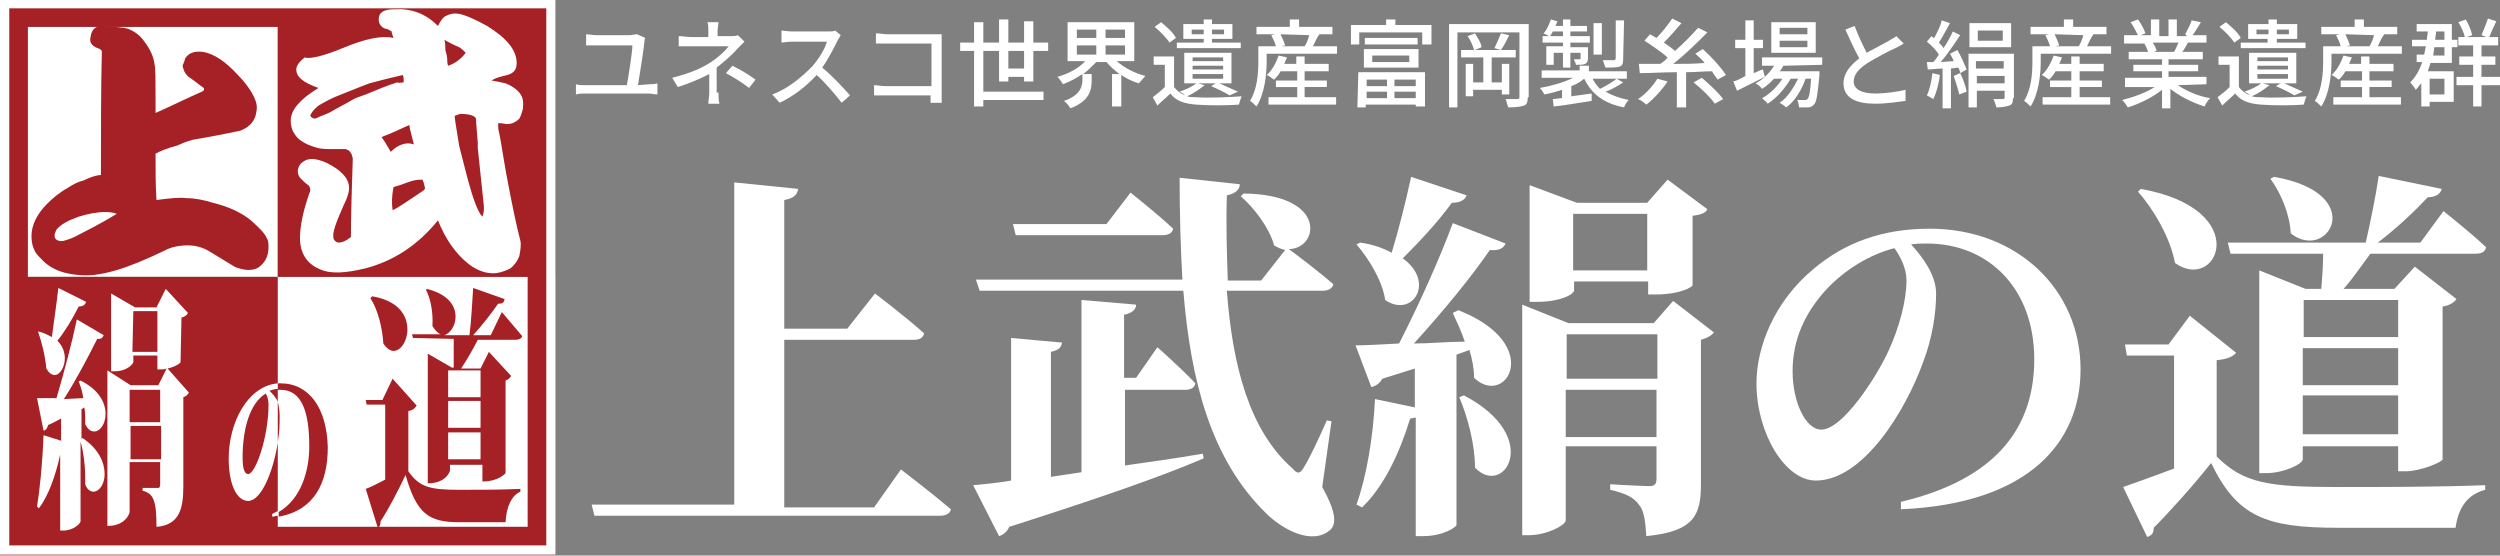 <?xml version="1.0" encoding="utf-8"?>
<!-- Generator: Adobe Illustrator 23.0.3, SVG Export Plug-In . SVG Version: 6.00 Build 0)  -->
<svg width="270" height="60" version="1.1" id="レイヤー_1" xmlns="http://www.w3.org/2000/svg" xmlns:xlink="http://www.w3.org/1999/xlink" x="0px"
	 y="0px" viewBox="0 0 270 60" style="enable-background:new 0 0 270 60;" xml:space="preserve">
<rect x="0" y="0" width="270" height="60" fill="#808080" stroke="none"/>
<style type="text/css">
	.st0{fill:none;}
	.st1{fill:#FFFFFF;}
	.st2{fill:#A62126;}
</style>
<rect y="-0.1" class="st0" width="270" height="60"/>
<g>
	<g>
		<path class="st1" d="M70.1,9.1c0.3,0,0.6,0,0.9-0.1v1.2c-0.3,0-0.7-0.1-0.9-0.1h-6.9c-0.3,0-0.6,0-1,0.1V9.1
			c0.3,0.1,0.7,0.1,1,0.1h4.5c0.2-1.1,0.6-3.6,0.6-4.3h-3.9c-0.4,0-0.7,0-1.1,0V3.7c0.3,0,0.7,0.1,1.1,0.1H68c0.2,0,0.6-0.1,0.8-0.1
			l0.9,0.4c-0.1,0.1-0.1,0.3-0.1,0.4c-0.1,1-0.5,3.5-0.7,4.7L70.1,9.1L70.1,9.1z"/>
		<path class="st1" d="M77.6,10c0,0.4,0,0.9,0.1,1.2h-1.2c0-0.3,0.1-0.8,0.1-1.2c0-0.6,0-1.4,0-2c-1,0.5-2.1,1-3.4,1.4l-0.6-1
			c2-0.5,3.3-1.1,4.2-1.7c0.9-0.6,1.6-1.3,1.9-1.7h-4.1c-0.4,0-1,0-1.3,0V3.9c0.4,0,0.9,0.1,1.3,0.1h1.9V3.3c0-0.3,0-0.7-0.1-0.9
			h1.2c0,0.2-0.1,0.6-0.1,0.9v0.6H79c0.3,0,0.5,0,0.7-0.1l0.7,0.7c-0.2,0.2-0.5,0.5-0.7,0.7c-0.5,0.6-1.4,1.4-2.3,2.1V10H77.6z
			 M79.1,7.1c1,0.5,1.5,0.8,2.5,1.5l-0.7,0.9c-0.9-0.7-1.6-1.1-2.5-1.6L79.1,7.1z"/>
		<path class="st1" d="M90.8,3.8c-0.1,0.1-0.2,0.4-0.3,0.5c-0.4,0.8-1,2-1.7,3c1.1,0.9,2.3,2.2,3,3l-0.9,0.8c-0.7-0.9-1.7-2.1-2.7-3
			c-1.1,1.2-2.5,2.3-4,3l-0.8-0.9c1.7-0.6,3.2-1.9,4.3-3c0.7-0.8,1.4-1.9,1.6-2.7h-3.8c-0.4,0-1,0.1-1.1,0.1V3.3
			c0.2,0,0.8,0.1,1.1,0.1h3.8c0.4,0,0.7,0,0.9-0.1L90.8,3.8z"/>
		<path class="st1" d="M100.5,10.9c0-0.1,0-0.3,0-0.6h-4.9c-0.4,0-0.9,0-1.2,0V9.2c0.3,0,0.8,0.1,1.2,0.1h5V4.7h-4.8
			c-0.4,0-0.9,0-1.2,0V3.6c0.4,0,0.9,0.1,1.2,0.1h5.1c0.3,0,0.6,0,0.8,0c0,0.2,0,0.6,0,0.9V10c0,0.4,0,0.9,0,1.1h-1.2V10.9z"/>
		<path class="st1" d="M110.6,8.8V8.3h-1.7v0.5h-1V5.5h-1.7v4.4h6.5v0.9h-6.5v0.7h-1v-6h-1.5V4.6h1.5V2.4h1v2.2h1.7V2.1h1v2.5h1.7
			V2.3h1v2.3h1.6v0.9h-1.6v3.3H110.6z M110.6,7.4V5.5h-1.7v1.9H110.6z"/>
		<path class="st1" d="M120.6,6.6c0.8,0.7,1.9,1.3,3.1,1.6c-0.2,0.2-0.5,0.6-0.7,0.8c-0.7-0.2-1.3-0.5-1.9-0.9v3.4h-1V8h0.8
			c-0.5-0.4-1-0.8-1.4-1.3h-1.1C118,7.1,117.5,7.6,117,8h0.9v0.7c0,1-0.2,2.2-2.3,3c-0.1-0.2-0.4-0.6-0.7-0.8c1.8-0.6,2-1.6,2-2.3V8
			c-0.6,0.4-1.3,0.8-2.1,1.1c-0.1-0.2-0.4-0.6-0.6-0.8c1.1-0.3,2.3-0.9,3-1.7h-1.9V2.4h7.2v4.2H120.6z M116.3,4.1h2.1V3.2h-2.1V4.1z
			 M116.3,5.9h2.1v-1h-2.1V5.9z M121.5,3.2h-2.1v0.9h2.1V3.2z M121.5,4.9h-2.1v1h2.1V4.9z"/>
		<path class="st1" d="M130.1,9.2c-0.5,0.4-1.2,0.9-1.9,1.2c0.3,0.1,0.6,0.1,1,0.1c1.2,0.1,3.6,0,4.9-0.1c-0.1,0.2-0.2,0.6-0.3,0.9
			c-1.2,0.1-3.4,0.1-4.6,0c-1.3-0.1-2.2-0.4-2.8-1.2c-0.4,0.4-0.9,0.8-1.4,1.3l-0.5-0.9c0.4-0.3,0.9-0.7,1.3-1.1V7h-1.2V6.1h2.2v3.3
			c0.3,0.4,0.7,0.7,1.2,0.9c-0.2-0.2-0.4-0.3-0.6-0.4c0.6-0.2,1.3-0.5,1.8-0.9h-1.3V5.7h5.1V9h-1.3c0.7,0.3,1.5,0.7,2,0.9l-0.9,0.4
			c-0.5-0.3-1.3-0.7-2-1l0.5-0.3h-1.9L130.1,9.2z M126.3,4.6c-0.3-0.5-1-1.2-1.6-1.7l0.7-0.5c0.6,0.5,1.3,1.1,1.6,1.7L126.3,4.6z
			 M130,4.2h-2.2V2.6h2.2V2.1h0.9v0.5h2.2v1.6h-2.2v0.4h3.1v0.6h-6.9V4.6h2.9V4.2z M130,3.7V3.2h-1.3v0.5H130z M128.8,6.6h3.3V6.2
			h-3.3V6.6z M128.8,7.5h3.3V7.1h-3.3V7.5z M128.8,8.5h3.3V8h-3.3V8.5z M130.9,3.2v0.5h1.3V3.2H130.9z"/>
		<path class="st1" d="M144.4,5v0.8h-7.6v0.8c0,1.4-0.2,3.5-1.1,4.9c-0.2-0.2-0.5-0.5-0.7-0.6c0.8-1.3,0.9-3,0.9-4.3V5h1.9
			c-0.1-0.4-0.3-0.8-0.5-1.2l0.4-0.1h-2V2.9h3.6V2.1h1v0.8h3.6v0.8h-1.5h0.1c-0.3,0.4-0.5,0.9-0.7,1.3H144.4z M141.1,10.5h3.2v0.8
			H137v-0.8h3.1V9.4h-2.3V8.7h2.3v-1h-1.8c-0.2,0.4-0.5,0.7-0.7,0.9c-0.2-0.1-0.5-0.4-0.8-0.5c0.6-0.5,1-1.3,1.3-2.1l0.9,0.2
			c-0.1,0.2-0.2,0.5-0.3,0.7h1.3V6.1h0.9v0.8h2.6v0.8h-2.6v1h2.4v0.7h-2.4v1.1H141.1z M138.3,3.7c0.2,0.4,0.4,0.9,0.5,1.2L138.4,5
			h2.8h-0.3c0.2-0.3,0.4-0.8,0.5-1.2L138.3,3.7L138.3,3.7z"/>
		<path class="st1" d="M154.6,2.7v2.1h-1V3.5h-6.8v1.3h-0.9V2.7h3.8V2.1h1v0.6C150.7,2.7,154.6,2.7,154.6,2.7z M146.7,7.8h7.2v3.7
			h-1v-0.2h-5.4v0.3h-0.9L146.7,7.8L146.7,7.8z M147.3,5.3h5.9v2h-5.9V5.3z M153.1,4.1v0.7h-5.7V4.1H153.1z M147.6,8.6v0.7h2.2V8.6
			H147.6z M147.6,10.6h2.2V9.9h-2.2V10.6z M148.2,6.7h4V6h-4V6.7z M152.9,8.6h-2.3v0.7h2.3V8.6z M152.9,10.6V9.9h-2.3v0.7
			C150.6,10.6,152.9,10.6,152.9,10.6z"/>
		<path class="st1" d="M165,10.5c0,0.5-0.1,0.8-0.4,0.9c-0.3,0.1-0.8,0.2-1.7,0.2c-0.1-0.2-0.2-0.7-0.3-0.9c0.5,0,1.1,0,1.3,0
			s0.2-0.1,0.2-0.2v-7h-6.7v8.1h-0.9v-9h8.6v7.9H165z M162.2,10.2V9.7h-3.1v0.7h-0.8V6.9h0.8v2h1.1V6.2h-2.4V5.4h1.4
			c-0.1-0.4-0.4-1.1-0.7-1.5l0.8-0.3c0.3,0.5,0.7,1.1,0.7,1.5l-0.7,0.3h2.8l-0.7-0.2c0.2-0.4,0.5-1.1,0.7-1.6l0.9,0.2
			c-0.3,0.6-0.6,1.2-0.9,1.6h1.6v0.8h-2.6v2.7h1.1v-2h0.8v3.3C163,10.2,162.2,10.2,162.2,10.2z"/>
		<path class="st1" d="M175.3,8.9c-0.6,0.4-1.3,0.8-1.9,1c0.7,0.4,1.5,0.7,2.5,0.9c-0.2,0.2-0.4,0.5-0.5,0.8
			c-2.1-0.4-3.5-1.4-4.3-3.1c-0.4,0.3-0.8,0.6-1.4,0.8v1.1c0.7-0.1,1.5-0.2,2.2-0.3v0.8c-1.4,0.2-3,0.5-4.1,0.6l-0.1-0.8
			c0.3,0,0.7-0.1,1-0.1V9.7c-0.6,0.2-1.3,0.4-1.9,0.5c-0.1-0.2-0.3-0.5-0.5-0.7c1.2-0.2,2.6-0.6,3.6-1.1h-3.4V7.6h4.1V7.1h1v0.6h4.1
			v0.8H172c0.2,0.4,0.5,0.8,0.8,1.1c0.6-0.3,1.3-0.7,1.8-1.1L175.3,8.9z M168.8,4.6h-2.2V3.9h0.7c-0.2-0.1-0.4-0.2-0.6-0.3
			c0.4-0.4,0.6-1,0.8-1.5l0.7,0.2c-0.1,0.2-0.1,0.3-0.2,0.5h0.8V2.1h0.8v0.7h1.8v0.6h-1.8v0.5h2.1v0.7h-2.1v0.5h1.9v1.2
			c0,0.3-0.1,0.5-0.3,0.6s-0.5,0.1-1,0.1c0-0.2-0.2-0.4-0.2-0.6c0.3,0,0.5,0,0.6,0s0.1,0,0.1-0.1V5.7h-1.1v1.6h-0.8V5.7h-1V7H167V5
			h1.8V4.6z M168.8,3.9V3.4h-1.1c-0.1,0.2-0.2,0.4-0.3,0.5H168.8z M173,5.9h-0.9V2.5h0.9V5.9z M175.3,6.4c0,0.5-0.1,0.7-0.4,0.8
			c-0.3,0.1-0.8,0.1-1.5,0.1c-0.1-0.2-0.2-0.6-0.3-0.8c0.5,0,1,0,1.2,0c0.1,0,0.2-0.1,0.2-0.2V2.2h0.9L175.3,6.4L175.3,6.4z"/>
		<path class="st1" d="M180.1,8.8c-0.6,0.9-1.5,1.9-2.3,2.5c-0.2-0.2-0.6-0.5-0.9-0.6c0.8-0.5,1.6-1.4,2.1-2.2L180.1,8.8z
			 M185.5,8.6c-0.1-0.2-0.4-0.5-0.6-0.9c-0.9,0-1.9,0.1-2.8,0.1v3.8h-1V7.8c-1.5,0-2.9,0.1-4,0.1l-0.1-1c0.7,0,1.4,0,2.3,0
			c0.3-0.2,0.6-0.4,0.8-0.7c-0.7-0.6-1.7-1.3-2.5-1.8l0.6-0.7c0.2,0.1,0.5,0.3,0.7,0.4c0.6-0.6,1.3-1.5,1.7-2.1l1,0.5
			c-0.6,0.7-1.3,1.5-1.9,2.1c0.4,0.3,0.9,0.6,1.2,0.9c0.9-0.8,1.8-1.7,2.5-2.5l1,0.5c-1.1,1.1-2.4,2.4-3.7,3.4c1.1,0,2.3,0,3.4-0.1
			c-0.3-0.4-0.7-0.7-1-1l0.8-0.5c0.9,0.8,2,2,2.5,2.8L185.5,8.6z M183.8,8.4c0.8,0.7,1.8,1.6,2.3,2.3l-0.9,0.5
			c-0.4-0.6-1.4-1.6-2.3-2.3L183.8,8.4z"/>
		<path class="st1" d="M190.6,8.3c-1,0.5-2.2,1.1-3,1.5l-0.4-1c0.4-0.1,0.8-0.3,1.3-0.6v-3h-1.1V4.3h1.1V2.2h0.9v2.1h1v0.9h-1v2.7
			c0.3-0.1,0.6-0.3,1-0.4L190.6,8.3z M192.6,7.1c-0.1,0.2-0.2,0.4-0.4,0.6h4.3c0,0,0,0.2,0,0.4c-0.2,2.1-0.3,2.9-0.6,3.2
			c-0.2,0.2-0.4,0.3-0.6,0.3c-0.2,0-0.6,0-1,0c0-0.2-0.1-0.6-0.2-0.8c0.4,0,0.7,0,0.8,0c0.2,0,0.2,0,0.3-0.1
			c0.2-0.2,0.3-0.8,0.4-2.2H195c-0.4,1.2-1.2,2.5-2.1,3.1c-0.2-0.2-0.5-0.4-0.7-0.5c0.8-0.5,1.5-1.6,2-2.6h-0.8
			c-0.6,1-1.5,2.1-2.5,2.7c-0.1-0.2-0.4-0.4-0.6-0.6c0.8-0.4,1.7-1.3,2.2-2.1h-0.9c-0.4,0.4-0.8,0.8-1.3,1.1
			c-0.1-0.2-0.5-0.5-0.7-0.6c0.8-0.4,1.5-1.1,2-1.9h-1.3V6.2h6.5V7L192.6,7.1L192.6,7.1z M196.1,5.7h-4.8V2.4h4.8V5.7z M195.2,3h-3
			v0.7h3V3z M195.2,4.4h-3v0.7h3V4.4z"/>
		<path class="st1" d="M205.6,4.7c-0.3,0.2-0.5,0.3-0.9,0.5c-0.7,0.3-2,1-3,1.6c-0.9,0.6-1.5,1.2-1.5,2c0,0.8,0.8,1.3,2.3,1.3
			c1.1,0,2.5-0.2,3.3-0.4v1.2c-0.8,0.1-2,0.3-3.3,0.3c-2,0-3.4-0.6-3.4-2.2c0-1.1,0.7-1.9,1.7-2.7c-0.5-0.9-1-2-1.5-3.1l1-0.4
			c0.4,1.1,0.9,2.1,1.3,2.9c0.9-0.5,1.9-1,2.4-1.3c0.3-0.2,0.6-0.3,0.8-0.5L205.6,4.7z"/>
		<path class="st1" d="M209.5,8.1c-0.1,1-0.4,2-0.7,2.6c-0.2-0.1-0.5-0.3-0.7-0.4c0.3-0.6,0.5-1.5,0.6-2.4L209.5,8.1z M211.4,5.4
			c0.4,0.7,0.8,1.6,1,2.1l-0.7,0.4c0-0.2-0.1-0.4-0.2-0.6l-0.8,0.1v4.3h-0.9V7.4c-0.6,0-1.1,0.1-1.6,0.1l-0.1-0.8h0.7
			c0.2-0.2,0.4-0.5,0.6-0.8c-0.3-0.5-0.8-1-1.3-1.4l0.5-0.6c0.1,0.1,0.2,0.2,0.3,0.2c0.3-0.6,0.7-1.3,0.8-1.9l0.9,0.3
			c-0.4,0.7-0.8,1.5-1.2,2.1c0.2,0.2,0.4,0.4,0.5,0.6c0.4-0.6,0.8-1.3,1-1.8l0.8,0.4c-0.6,0.9-1.4,2.1-2.1,2.9l1.4-0.1
			c-0.1-0.3-0.3-0.6-0.4-0.8L211.4,5.4z M211.7,7.9c0.3,0.6,0.6,1.4,0.7,2l-0.8,0.3c-0.1-0.5-0.4-1.4-0.6-2L211.7,7.9z M217.4,10.6
			c0,0.5-0.1,0.7-0.4,0.8c-0.3,0.1-0.8,0.2-1.4,0.2c0-0.2-0.2-0.6-0.3-0.9c0.4,0,0.9,0,1,0s0.2,0,0.2-0.2V9.8h-3v1.8h-0.9V5.8h4.9
			v4.8H217.4z M217.2,5.1h-4.5V2.5h4.5V5.1z M213.4,6.6v0.8h3V6.6H213.4z M216.5,9V8.2h-3V9H216.5z M216.3,3.3h-2.7v1.1h2.7V3.3z"/>
		<path class="st1" d="M228,5v0.8h-7.6v0.8c0,1.4-0.2,3.5-1.1,4.9c-0.2-0.2-0.5-0.5-0.7-0.6c0.8-1.3,0.9-3,0.9-4.3V5h1.9
			c-0.1-0.4-0.3-0.8-0.5-1.2l0.4-0.1h-2V2.9h3.6V2.1h1v0.8h3.6v0.8H226h0.1c-0.3,0.4-0.5,0.9-0.7,1.3H228z M224.7,10.5h3.2v0.8h-7.3
			v-0.8h3.1V9.4h-2.3V8.7h2.3v-1H222c-0.2,0.4-0.5,0.7-0.7,0.9c-0.2-0.1-0.5-0.4-0.8-0.5c0.6-0.5,1-1.3,1.3-2.1l0.9,0.2
			c-0.1,0.2-0.2,0.5-0.3,0.7h1.3V6.1h0.9v0.8h2.6v0.8h-2.6v1h2.4v0.7h-2.4v1.1H224.7z M221.9,3.7c0.2,0.4,0.4,0.9,0.5,1.2L222,5h2.8
			h-0.3c0.2-0.3,0.4-0.8,0.5-1.2L221.9,3.7L221.9,3.7z"/>
		<path class="st1" d="M235.2,9.2c0.9,0.6,2.2,1.2,3.5,1.4c-0.2,0.2-0.5,0.6-0.6,0.9c-1.3-0.4-2.7-1.1-3.7-1.9v2.1h-0.9v-2
			c-1,0.8-2.4,1.5-3.7,1.9c-0.1-0.2-0.4-0.6-0.6-0.8c1.2-0.3,2.6-0.8,3.5-1.4h-3.2v-1h4V7.7h-3.1V7h3.1V6.4h-3.6V5.6h2.1
			c-0.1-0.3-0.3-0.7-0.4-0.9h0.2h-2.4V3.8h1.5c-0.2-0.4-0.5-1-0.8-1.4l0.8-0.3c0.3,0.4,0.7,1.1,0.8,1.5l-0.5,0.2h1.1V2.1h0.9v1.8h1
			V2.1h0.9v1.8h1.1L236,3.7c0.2-0.4,0.6-1.1,0.7-1.5l1,0.2c-0.3,0.5-0.6,1-0.9,1.4h1.5v0.8h-2c-0.2,0.4-0.4,0.7-0.6,1h2.2v0.8h-3.7
			V7h3.2v0.7h-3.2v0.6h4.1v0.8L235.2,9.2L235.2,9.2z M232.5,4.6c0.2,0.3,0.4,0.7,0.4,0.9l-0.3,0.1h2.2c0.2-0.3,0.3-0.7,0.5-1H232.5z
			"/>
		<path class="st1" d="M245.1,9.2c-0.5,0.4-1.2,0.9-1.9,1.2c0.3,0.1,0.6,0.1,1,0.1c1.2,0.1,3.6,0,4.9-0.1c-0.1,0.2-0.2,0.6-0.3,0.9
			c-1.2,0.1-3.4,0.1-4.6,0c-1.3-0.1-2.2-0.4-2.8-1.2c-0.4,0.4-0.9,0.8-1.4,1.3l-0.5-0.9c0.4-0.3,0.9-0.7,1.3-1.1V7h-1.2V6.1h2.2v3.3
			c0.3,0.4,0.7,0.7,1.2,0.9c-0.2-0.2-0.4-0.3-0.6-0.4c0.6-0.2,1.3-0.5,1.8-0.9h-1.3V5.7h5.1V9h-1.3c0.7,0.3,1.5,0.7,2,0.9l-0.9,0.4
			c-0.5-0.3-1.3-0.7-2-1l0.5-0.3h-1.9L245.1,9.2z M241.3,4.6c-0.3-0.5-1-1.2-1.6-1.7l0.7-0.5c0.6,0.5,1.3,1.1,1.6,1.7L241.3,4.6z
			 M245,4.2h-2.2V2.6h2.2V2.1h0.9v0.5h2.2v1.6h-2.2v0.4h3.1v0.6h-7V4.6h2.9V4.2H245z M245,3.7V3.2h-1.3v0.5H245z M243.8,6.6h3.3V6.2
			h-3.3V6.6z M243.8,7.5h3.3V7.1h-3.3V7.5z M243.8,8.5h3.3V8h-3.3V8.5z M245.9,3.2v0.5h1.3V3.2H245.9z"/>
		<path class="st1" d="M259.4,5v0.8h-7.6v0.8c0,1.4-0.2,3.5-1.1,4.9c-0.2-0.2-0.5-0.5-0.7-0.6c0.8-1.3,0.9-3,0.9-4.3V5h1.9
			c-0.1-0.4-0.3-0.8-0.5-1.2l0.4-0.1h-2V2.9h3.6V2.1h1v0.8h3.6v0.8h-1.5h0.1c-0.3,0.4-0.5,0.9-0.7,1.3H259.4z M256.1,10.5h3.2v0.8
			H252v-0.8h3.1V9.4h-2.3V8.7h2.3v-1h-1.8c-0.2,0.4-0.5,0.7-0.7,0.9c-0.2-0.1-0.5-0.4-0.8-0.5c0.6-0.5,1-1.3,1.3-2.1l0.9,0.2
			c-0.1,0.2-0.2,0.5-0.3,0.7h1.3V6.1h0.9v0.8h2.6v0.8h-2.6v1h2.4v0.7h-2.4v1.1H256.1z M253.3,3.7c0.2,0.4,0.4,0.9,0.5,1.2L253.4,5
			h2.8h-0.3c0.2-0.3,0.4-0.8,0.5-1.2L253.3,3.7L253.3,3.7z"/>
		<path class="st1" d="M265,7.7V11h-2.6v0.5h-0.9V9c-0.2,0.2-0.4,0.5-0.6,0.7c-0.1-0.2-0.4-0.6-0.6-0.8c0.6-0.6,1-1.3,1.3-2.2H261
			V5.9h0.8c0.1-0.3,0.1-0.6,0.2-0.9h-1.5V4.3h1.6c0-0.3,0.1-0.6,0.1-0.9H261V2.6h3.8v1.7h0.6v0.8h-0.6v1.7h-2.3
			c-0.1,0.3-0.2,0.6-0.3,0.9C262.2,7.7,265,7.7,265,7.7z M262.4,8.5v1.7h1.6V8.5H262.4z M262.9,5.1c0,0.3-0.1,0.6-0.1,0.9h1.2V5.1
			H262.9z M263.1,3.4c0,0.3-0.1,0.6-0.1,0.9h1V3.4H263.1z M270,9.2h-2v2.3h-0.9V9.2h-1.8V8.3h1.8V7h-1.5V6.1h1.5V4.9h-1.6V4h0.7
			c-0.1-0.5-0.4-1.1-0.7-1.6l0.8-0.3c0.3,0.5,0.6,1.2,0.7,1.7L266.4,4h3.4v0.9H268v1.2h1.5V7H268v1.3h2V9.2z M269.6,2.3
			c-0.3,0.6-0.6,1.3-0.8,1.8L268,3.8c0.2-0.5,0.5-1.2,0.7-1.8L269.6,2.3z"/>
	</g>
	<g>
		<path class="st1" d="M97.3,50.7c0,0,3.4,2.6,5.4,4.3c-0.1,0.5-0.6,0.7-1.2,0.7H64.2l-0.3-1.2h15.4V19.7l6.9,0.7
			c-0.1,0.6-0.4,1-1.5,1.2v13.9h6.8l3-3.8c0,0,3.3,2.5,5.3,4.3c-0.1,0.5-0.5,0.7-1.1,0.7h-14v18.1h9.7L97.3,50.7z"/>
		<path class="st1" d="M121.3,50.3c2.8-0.4,5.7-0.8,8.6-1.3l0.1,0.5c-4.4,1.9-11,4.2-21,7.4c-0.2,0.5-0.7,0.9-1.1,1l-2.8-5.5
			c1-0.1,2.4-0.2,4.1-0.5V36.5l5.5,0.5c-0.1,0.5-0.3,0.8-1.2,1v13.5l3.3-0.5V32.4l5.9,0.5c0,0.5-0.4,0.9-1.3,1.1v6.8h1.3l2.3-3.3
			c0,0,2.6,2.3,4.1,3.9c-0.1,0.5-0.5,0.7-1.1,0.7h-6.5v8.2H121.3z M142.8,52.6c1.4,2.5,1.6,3.9,0.9,4.6c-2,1.8-5.3-0.1-7-1.8
			c-5.9-5.8-8.1-14.2-8.9-24h-22l-0.4-1.2h22.3c-0.2-3.5-0.3-7.2-0.3-11l6.5,0.7c0,0.5-0.4,1-1.4,1.2c-0.1,3.1,0,6.2,0.1,9.2h3.6
			l2.6-3.3c-0.4-0.1-0.7-0.2-1.2-0.5c-0.5-1.9-2.2-4.1-3.6-5.3l0.3-0.3c9.2,0.1,8.1,6,4.9,6c0.8,0.6,3.2,2.4,4.8,3.8
			c-0.1,0.5-0.6,0.7-1.2,0.7h-10.3c0.6,8,2.4,15.1,7.1,19.2c0.5,0.6,0.8,0.6,1.2-0.1c0.7-1.1,1.7-3.3,2.5-5.1l0.5,0.1L142.8,52.6z
			 M109.7,25.4l-0.3-1.2h10.1l2.6-3.4c0,0,2.9,2.3,4.6,3.9c-0.1,0.5-0.5,0.7-1.2,0.7H109.7z"/>
		<path class="st1" d="M158.4,21.1c-0.2,0.5-0.7,0.8-1.6,0.8c-1.6,2.2-3.6,4.3-5.3,6c3.6,2.6,1,6.5-1.9,4.5c-0.3-2.1-1.8-4.5-3.1-6
			l0.4-0.2c1.4,0.2,2.5,0.6,3.4,1.1c0.7-2.3,1.5-5.4,2.1-8.2L158.4,21.1z M157.5,33.5c9.4,3.7,5.1,10.6,1.7,7.3c0-1-0.2-2-0.5-3
			l-1.4,0.5v18.4c0,0.2-1.4,1.2-3.6,1.2h-0.8V45.1c-0.2,0-0.4,0.1-0.6,0.1c-1.2,3.9-2.9,7.4-5.2,9.6l-0.6-0.3
			c1.1-3.1,1.8-7.3,2-11.4l4.3,0.9v-4.2l-3.5,1.1c-0.3,0.5-0.7,0.8-1.2,0.9l-1.7-4.5c1.1,0,2.7-0.1,4.7-0.2c2.1-4.1,4.4-9.2,5.8-13
			l5.7,2.2c-0.2,0.5-0.7,0.8-1.7,0.7c-1.9,2.8-5.1,6.7-8.2,10.1c1.7,0,3.6-0.2,5.5-0.2c-0.4-1.2-0.9-2.2-1.3-3.1L157.5,33.5z
			 M158.1,42.7c8.6,4.5,4.3,11.1,1.2,7.8c0-2.5-0.8-5.5-1.7-7.6L158.1,42.7z M185.1,35.9c-0.2,0.3-0.7,0.6-1.4,0.8v15.6
			c0,3.3-0.7,5.1-5.9,5.6c-0.1-1.5-0.2-2.7-0.8-3.4c-0.5-0.7-1.3-1.2-3.1-1.6v-0.6c0,0,3.4,0.2,4.2,0.2c0.6,0,0.8-0.2,0.8-0.8v-3.5
			h-9.8v8c0,0.5-2,1.6-4,1.6h-0.7V32.9l5,2h9.2l2.1-2.4L185.1,35.9z M169.9,31.5c0,0.3-1.4,1.1-3.9,1.1h-0.8V20l5.1,1.9h7.6l2.2-2.5
			l4.3,3.2c-0.2,0.4-0.7,0.6-1.6,0.7v7.5c0,0.2-1.4,1-3.9,1H178v-1.4h-8v1.1H169.9z M169.2,36.1v4.8h9.8v-4.8H169.2z M178.9,47.2
			v-5.1h-9.8v5.1H178.9z M169.9,23.1v6.1h8v-6.1H169.9z"/>
		<path class="st1" d="M205.3,54.2c10.5-2.5,14.4-8.2,14.4-15.4c0-7.6-4.9-12.5-11.6-12.5c-0.5,0-1.1,0-1.7,0.1
			c1.2,1.3,2.7,3.3,2.7,5.3c0,2.1-0.4,4.8-1.4,7.4c-1.9,5.3-6.5,12.8-11.6,12.8c-3.3,0-6.4-5.1-6.4-10.5c0-3.9,1.9-8.8,6.1-12.3
			c3.4-2.9,7.5-4.4,12.6-4.4c9.5,0,16.3,6.6,16.3,15.2c0,7.8-5.5,14.5-19.4,15.1L205.3,54.2z M204.6,26.8c-2.7,0.7-5.3,2.3-7.3,4.4
			c-2.4,2.6-3.7,5.5-3.7,8.9c0,3.3,1.4,6.3,3.1,6.3c2.3,0,6-5.7,7.3-8.6c1.1-2.4,1.9-5.3,1.9-7.5C205.9,29,205.3,27.8,204.6,26.8z"
			/>
		<path class="st1" d="M239.4,49.3c2.9,2.9,5.6,3.3,13.1,3.3c4.6,0,10.8,0,15.9-0.2v0.5c-1.9,0.5-2.9,1.9-3.2,4.1h-12.7
			c-7.8,0-10.9-1.2-13.7-7c-1.8,2.3-4.5,5.3-6.2,7c0,0.6-0.2,0.8-0.7,1l-2.6-5.4c1.4-0.5,3.4-1.2,5.5-2V38.4h-5.1l-0.2-1.2h4.7
			l2.3-3.1l5,4c-0.3,0.4-1,0.7-2.1,0.8L239.4,49.3L239.4,49.3z M231.2,20.4c12.3,2.2,8.3,11.3,3.7,8c-0.5-2.7-2.3-5.8-4-7.7
			L231.2,20.4z M240.9,27.4l-0.3-1.2h14.9c0.5-2.2,1.1-5.1,1.4-7.2l6.8,1.4c-0.1,0.5-0.6,0.9-1.5,0.9c-1.3,1.4-3.4,3.4-5.4,4.9h4.6
			l2.5-3.4c0,0,2.9,2.3,4.6,3.9c-0.1,0.5-0.5,0.7-1.1,0.7H256c-0.9,1.2-1.9,2.7-2.9,3.8h5.5l2.2-2.4l4.5,3.5
			c-0.2,0.3-0.7,0.7-1.5,0.8v16.5c0,0.3-2.4,1.3-4,1.3H259v-2.7h-10.3v1.4c0,0.5-2,1.5-4,1.5H244V29.2l5,2h1.7
			c0.1-1.2,0.2-2.6,0.2-3.8C250.9,27.4,240.9,27.4,240.9,27.4z M245.6,19.1c10.3,1.8,5.8,9.3,1.8,6.1c-0.1-2.1-1.1-4.4-2.2-5.9
			L245.6,19.1z M248.8,32.4v4H259v-4H248.8z M248.8,41.6H259v-4h-10.3v4H248.8z M259,46.9v-4.2h-10.3v4.2H259z"/>
	</g>
</g>
<g>
	<g>
		<rect x="3" y="2.9" class="st1" width="27" height="27"/>
		<rect x="24.6" y="29.9" class="st1" width="32.4" height="27"/>
		<g>
			<rect x="30" y="-0.1" class="st2" width="30" height="30"/>
			<g>
				<g>
					<path class="st2" d="M0-0.1v60h60v-60H0z M57,56.9H3v-54h54V56.9z"/>
				</g>
			</g>
			<path class="st2" d="M13.8,3.1c0.8,0.3,1.4,0.8,1.8,1.4c0.6,0.8,1,1.6,1.1,2.5c0.1,0.4,0.1,1.6,0.1,3.7c0,0.5,0,1,0,1.5
				c1.8-0.8,3.4-1.6,5-2.3C22,9.8,22.1,9.7,22,9.5c-0.4-0.3-0.7-0.5-0.8-0.6c-0.3-0.2-0.5-0.4-0.7-0.5c-0.4-0.3-0.6-0.6-0.7-1
				c-0.1-0.2-0.1-0.4,0-0.5C19.9,6.6,20,6.4,20,6.3c0.4-0.6,1-0.8,1.9-0.7c1.2,0.2,2.4,1,3.7,2.4c0.8,0.8,1.4,1.6,1.8,2.4
				c0.3,0.6,0.4,1.1,0.3,1.6c-0.1,1-0.7,1.7-1.7,2.1c-1.8,0.4-3.5,0.7-5.2,1c-0.7,0.2-1.2,0.4-1.6,0.6c-1.1,0.3-1.9,0.6-2.4,0.9
				c0,1.8,0,3.5,0.1,5c1.5-0.2,2.6-0.3,3.2-0.2c1,0,1.9,0.2,2.9,0.5c1.6,0.4,3,1,4.1,1.9c0.9,0.8,1.5,1.4,1.7,1.9
				c0.2,0.3,0.2,0.6,0.2,1c0,1-0.4,1.7-1.1,2.2c-0.7,0.4-1.6,0.3-2.6-0.1c0.4,0.2-0.5-0.3-2.6-1.6c-0.8-0.5-1.6-0.7-2.4-0.7
				c-1,0-1.9,0.2-2.6,0.6c-2.1,1-3.8,1.7-5.2,2.1c-0.7,0.2-1.5,0.4-2.4,0.5c-1.1,0.1-2.2,0-3.3-0.3c-1-0.3-1.8-0.8-2.4-1.5
				c-0.7-0.6-1-1.4-1-2.4c0-1.2,0.6-2.4,1.7-3.5c0.6-0.6,1.3-1.2,2.2-1.7c0.6-0.4,1.2-0.7,1.7-0.8c0.8-0.4,1.5-0.6,1.9-0.6
				c0-4.9,0-9.4,0.1-13.4c-0.1-0.1-0.2-0.2-0.2-0.2C9.9,5,9.6,4.6,9.8,3.9c0.1-0.7,0.5-1.1,1.3-1.1C12.6,2.9,13.5,3,13.8,3.1z
				 M8.5,23.4c-1.1,0.4-1.9,0.8-2.4,1.4c-0.2,0.4-0.3,0.7-0.1,1C6.2,26,6.5,26.1,6.9,26c0.4-0.1,1-0.3,1.7-0.7
				c2.2-1.1,3.5-1.9,4-2.2c-0.2-0.1-0.6-0.2-1.2-0.2C10.4,22.9,9.5,23.1,8.5,23.4z"/>
			<path class="st1" d="M47.3,2.8c0.3-0.6,0.6-1,0.9-1.1c0.4-0.2,0.8-0.3,1.4-0.2c0.9,0.2,1.9,0.7,3,1.3c2.1,1.3,3.2,2.6,3.2,4
				c0,0.7-0.3,1.1-1,1.3c-0.8,0.2-1.3,0.3-1.7,0.6c0.6,0.1,1.1,0.2,1.5,0.3c0.5,0.2,1,0.5,1.3,0.8c0.4,0.4,0.6,0.8,0.6,1.4
				c0,0.3,0,0.6-0.1,0.8c-0.1,0.4-0.2,0.6-0.3,0.8c-0.4,0.4-0.8,0.6-1.4,0.6c-0.5-0.1-0.8-0.1-0.9-0.1c0,0.4,0,0.7,0.1,1
				c0.2,0.9,0.4,2.4,0.8,4.6c0.6,3.2,1.1,5.6,1.5,7.1c0.1,0.5,0,1-0.1,1.6c-0.2,0.6-0.6,1.1-1,1.4c-0.4,0.2-0.9,0.4-1.5,0.5
				c-1.1,0.1-2.1-0.3-3-1c-1.4-1.1-2.5-2.7-3.3-4.7c-2.2,2.7-4.8,4.4-7.9,5.2c-2.1,0.5-3.7,0.6-4.8,0.1c-1.5-0.6-2.2-1.8-2.2-3.4
				c0-1.2,0.3-2.8,1-4.8c0.2-0.4,0.1-0.7-0.1-0.9c-0.3-0.2-0.6-0.5-0.8-0.7c-0.3-0.3-0.4-0.7-0.3-1.1c0.1-0.3,0.2-0.5,0.5-0.7
				c0.6-0.5,1.5-0.4,2.6,0.1c1.6,0.8,2.4,1.7,2.4,2.7c0,0.5-0.2,1.1-0.6,1.9c-0.8,1.8-1.2,2.9-1.1,3.4c0,0.3,0.2,0.5,0.5,0.6
				c0.5,0,0.9-0.2,1.4-0.6c0-2.4,0.1-5.3,0.2-8.5c-0.1-0.5-0.3-0.9-0.8-1c-0.5,0-1,0-1.5,0s-0.9,0-1.4-0.1c-1.2-0.3-2.1-0.8-2.5-1.4
				c-0.3-0.4-0.5-0.9-0.5-1.6c0-1.1,1-2.3,3-3.5c-1.7-0.6-2.4-1.2-2.4-2c0-0.4,0.3-0.8,0.9-1.3c0.5,0.2,1.9-0.1,4.1-1
				c2.4-1,4.2-1.4,5.5-1.1c-0.1-0.3-0.2-0.5-0.2-0.7c-0.3-0.2-0.5-0.3-0.7-0.3c-0.5-0.2-0.7-0.6-0.7-1c0-0.8,0.6-1.1,1.7-1.1
				C44.5,0.9,46,1.5,47.3,2.8z M39.9,9c-0.5,0.2-1.6,0.6-3.3,1.3c-0.8,0.3-1.5,0.7-2.2,1.1c-0.5,0.4-0.8,0.8-0.9,1.1
				c0.2,0.3,0.5,0.4,0.8,0.2c0.4-0.2,0.8-0.3,1.4-0.6c0.8-0.5,1.7-0.9,2.5-1.4c0.4-0.2,0.8-0.3,1.3-0.5c1.2-0.5,2.4-1,3.4-1.3
				c0.2,0.1,0.4,0,0.7,0c0-0.4,0-0.6-0.1-0.8C42.2,8.4,41,8.7,39.9,9z M41.2,14.8c0.3,0.4,0.6,0.9,1,1.6c0.8-0.8,1.7-1.1,2.5-0.8
				c-0.2-0.8-0.4-1.5-0.5-2.1C43.3,13.9,42.3,14.4,41.2,14.8z M44.3,19.6c-0.8,0.3-1.4,0.5-1.8,0.6c-0.2,1-0.2,1.8-0.1,2.5
				c0.5-0.2,1.5-0.9,3-1.9c0.3-0.2,0.5-0.3,0.5-0.5c-0.1-0.5-0.2-0.8-0.3-0.9C45,19.4,44.6,19.5,44.3,19.6z M48.1,5.4
				c0.1,0.4,0.2,0.7,0.2,1c0,0.2,0,0.5,0.1,0.7c0.6-0.2,1.3-0.6,1.9-1.4c-0.2-0.2-0.4-0.4-0.7-0.6c-0.5-0.2-1.1-0.5-1.6-0.8
				C48.1,4.7,48.1,5.1,48.1,5.4z M49.1,12.5c0,0.3,0.2,1.4,0.5,3.3c0.2,0.8,0.5,1.9,0.9,3.5c0.6,2.2,1.1,3.6,1.6,4.1
				c0.2-0.5,0.2-1,0.1-1.7c-0.2-1.9-0.4-3.8-0.6-5.7c0-0.2,0-0.3,0-0.6c-0.1-1.4-0.2-2.3-0.2-2.6c-0.1-0.3-0.7-0.5-1.7-0.5
				C49.4,12.4,49.2,12.5,49.1,12.5z"/>
			<g>
				<g>
					<path class="st2" d="M30,43.4V42c-0.3,0-0.6,0.1-0.9,0.2C29.4,42.5,29.8,42.9,30,43.4z M26.8,51.2c0.8,0,2.2-4,2.2-7.5
						c0-0.7-0.2-1-0.3-1.2c-1.8,1.1-2.5,4-2.5,6.9C26.2,50.6,26.4,51.2,26.8,51.2z M29.4,55.5c0.2-0.1,0.4-0.2,0.6-0.3v-7.4
						c-0.5,3.2-1.8,6.3-3.2,6.3c-1.2,0-2.1-1.7-2.1-4.6c0-3.8,2-7.8,5.3-8.1V29.9H0v30h30v-4.2c-0.2,0-0.4,0.1-0.6,0.1V55.5z
						 M30,43.4v4.3c0.2-1,0.2-1.9,0.2-2.8C30.2,44.3,30.1,43.8,30,43.4z M30.3,41.4c-0.1,0-0.2,0-0.3,0v0.7c0.1,0,0.2,0,0.3,0
						c2.3,0,3.1,2.4,3.1,6.1c0,2.7-0.9,5.7-3.3,7.1v0.5c3.9-0.7,5.3-3.7,5.3-7.5C35.3,44.1,33.4,41.4,30.3,41.4z"/>
				</g>
			</g>
			<path class="st2" d="M45,43.8c-0.2,0.3-0.4,0.5-0.9,0.6v6.5c1.2,1.7,2.3,2,5.5,2c1.9,0,4.5,0,6.6-0.1v0.3
				c-0.9,0.4-1.5,1.5-1.6,3.3h-5c-3.3,0-4.6-0.9-5.8-5.1c-0.8,1.7-1.9,3.8-2.7,5c0,0.4-0.1,0.6-0.3,0.7l-1.3-4.2
				c0.6-0.2,1.3-0.6,2.1-1v-8.1h-2l-0.1-0.5h1.8l1.1-2.3L45,43.8z M40.2,32c2.9,0.5,3.8,2.1,3.8,3.6c0,1.2-0.7,2.3-1.5,2.3
				c-0.3,0-0.7-0.2-1.1-0.8c-0.1-1.7-0.6-3.7-1.4-4.9L40.2,32z M44.6,36.5l-0.1-0.4h3.1c-0.3-0.1-0.6-0.4-0.9-0.9
				c0.1-1.4-0.2-3-0.7-3.9l0.1-0.1c2.4,0.6,3.1,1.9,3.1,3c0,1-0.6,1.8-1.2,2h2.7c0.2-1.5,0.3-3.6,0.4-5.1l3.4,1.2
				c-0.1,0.4-0.2,0.5-0.7,0.5c-0.7,1-1.7,2.3-2.7,3.4H53l1.2-2.5l2.2,2.6c-0.1,0.3-0.4,0.4-0.8,0.4h-4c-0.5,1-1.2,2.2-1.8,3.1h2.1
				l0.9-1.8l2.4,2.6c-0.1,0.2-0.3,0.4-0.6,0.5v10c0,0-0.7,0.9-2.5,0.9v-1.8h-3.5v0.6c0,0.1-0.4,1.4-2.4,1.4v-14l2.6,1.5H49
				c0-1,0-2.2,0-3.1L44.6,36.5L44.6,36.5z M51.9,40h-3.5v2.9h3.5V40z M48.4,43.3v2.9h3.5v-2.9H48.4z M48.4,49.6h3.5v-2.9h-3.5V49.6z
				"/>
			<path class="st1" d="M9,43c-0.1-0.7-0.3-1.3-0.5-1.8l0.2-0.1c2,1,2.7,2.4,2.7,3.6c0,1.1-0.6,1.9-1.2,1.9c-0.4,0-0.7-0.2-1-0.8
				c0-0.2,0-0.4,0-0.6c0-0.4,0-0.8-0.1-1.2l-0.3,0.2v3.2l0.1-0.1c1.8,1.2,2.4,2.7,2.4,3.9c0,1.1-0.6,1.9-1.2,1.9
				c-0.3,0-0.7-0.2-0.9-0.8c0-0.2,0-0.5,0-0.8c0-1.3-0.2-2.8-0.5-3.8v8.6c0,0.2-0.7,1-1.9,1H6.5v-8.2c-0.5,2.3-1.3,4.5-2.3,5.8
				L4,54.7c0.3-1.8,0.6-4.8,0.7-7.7l1.9,0.6v-2.4c-0.4,0.2-0.9,0.5-1.4,0.7c-0.1,0.4-0.3,0.6-0.5,0.6L4,43h2.1
				c0.8-2.7,1.7-6.1,2.2-8.5l2.9,1.7c-0.1,0.2-0.2,0.4-0.5,0.4c-0.1,0-0.2,0-0.2,0c-0.9,1.8-2.2,4.3-3.6,6.5L9,43z M4.1,35.8
				c0.6,0.1,1.1,0.4,1.5,0.6c0.2-1.5,0.5-3.5,0.7-5.3l3,1.5c-0.1,0.3-0.3,0.5-0.8,0.5c-0.7,1.4-1.5,2.7-2.3,3.7
				C6.8,37.4,7,38.1,7,38.7c0,0.9-0.5,1.8-1.1,1.8c-0.3,0-0.6-0.2-0.9-0.7C4.9,38.5,4.5,36.9,4.1,35.8L4.1,35.8z M19.5,39.1
				c0,0.1-0.5,0.5-1.4,0.7l2.3,2.6c-0.1,0.2-0.3,0.4-0.6,0.5v9.6c0,2.4-0.4,4.2-2.9,4.4c0-2.8-0.3-3.6-1.5-3.9v-0.3h1.7
				c0.1,0,0.2-0.1,0.2-0.4v-2.4H14v5.4c0,0.1-0.4,1.5-2.4,1.5V40l2.5,1.6h3l0.9-1.8c-0.3,0.1-0.3,0.1-1,0.1v-1.5h-2.6v0.7
				c0,0.2-0.7,1-2,1H12v-8.4l2.6,1.5h2.3l1-2l2.4,2.6c-0.1,0.2-0.3,0.4-0.7,0.5L19.5,39.1L19.5,39.1z M17.3,42.1H14v3.5h3.3V42.1z
				 M14.1,49.6h3.3V46h-3.3C14.1,46,14.1,49.6,14.1,49.6z M14.3,38H17v-4.4h-2.6L14.3,38L14.3,38z"/>
		</g>
	</g>
	<path class="st1" d="M60,59.9H0v-60h60V59.9z M1,58.9h58v-58H1V58.9z"/>
</g>
</svg>

